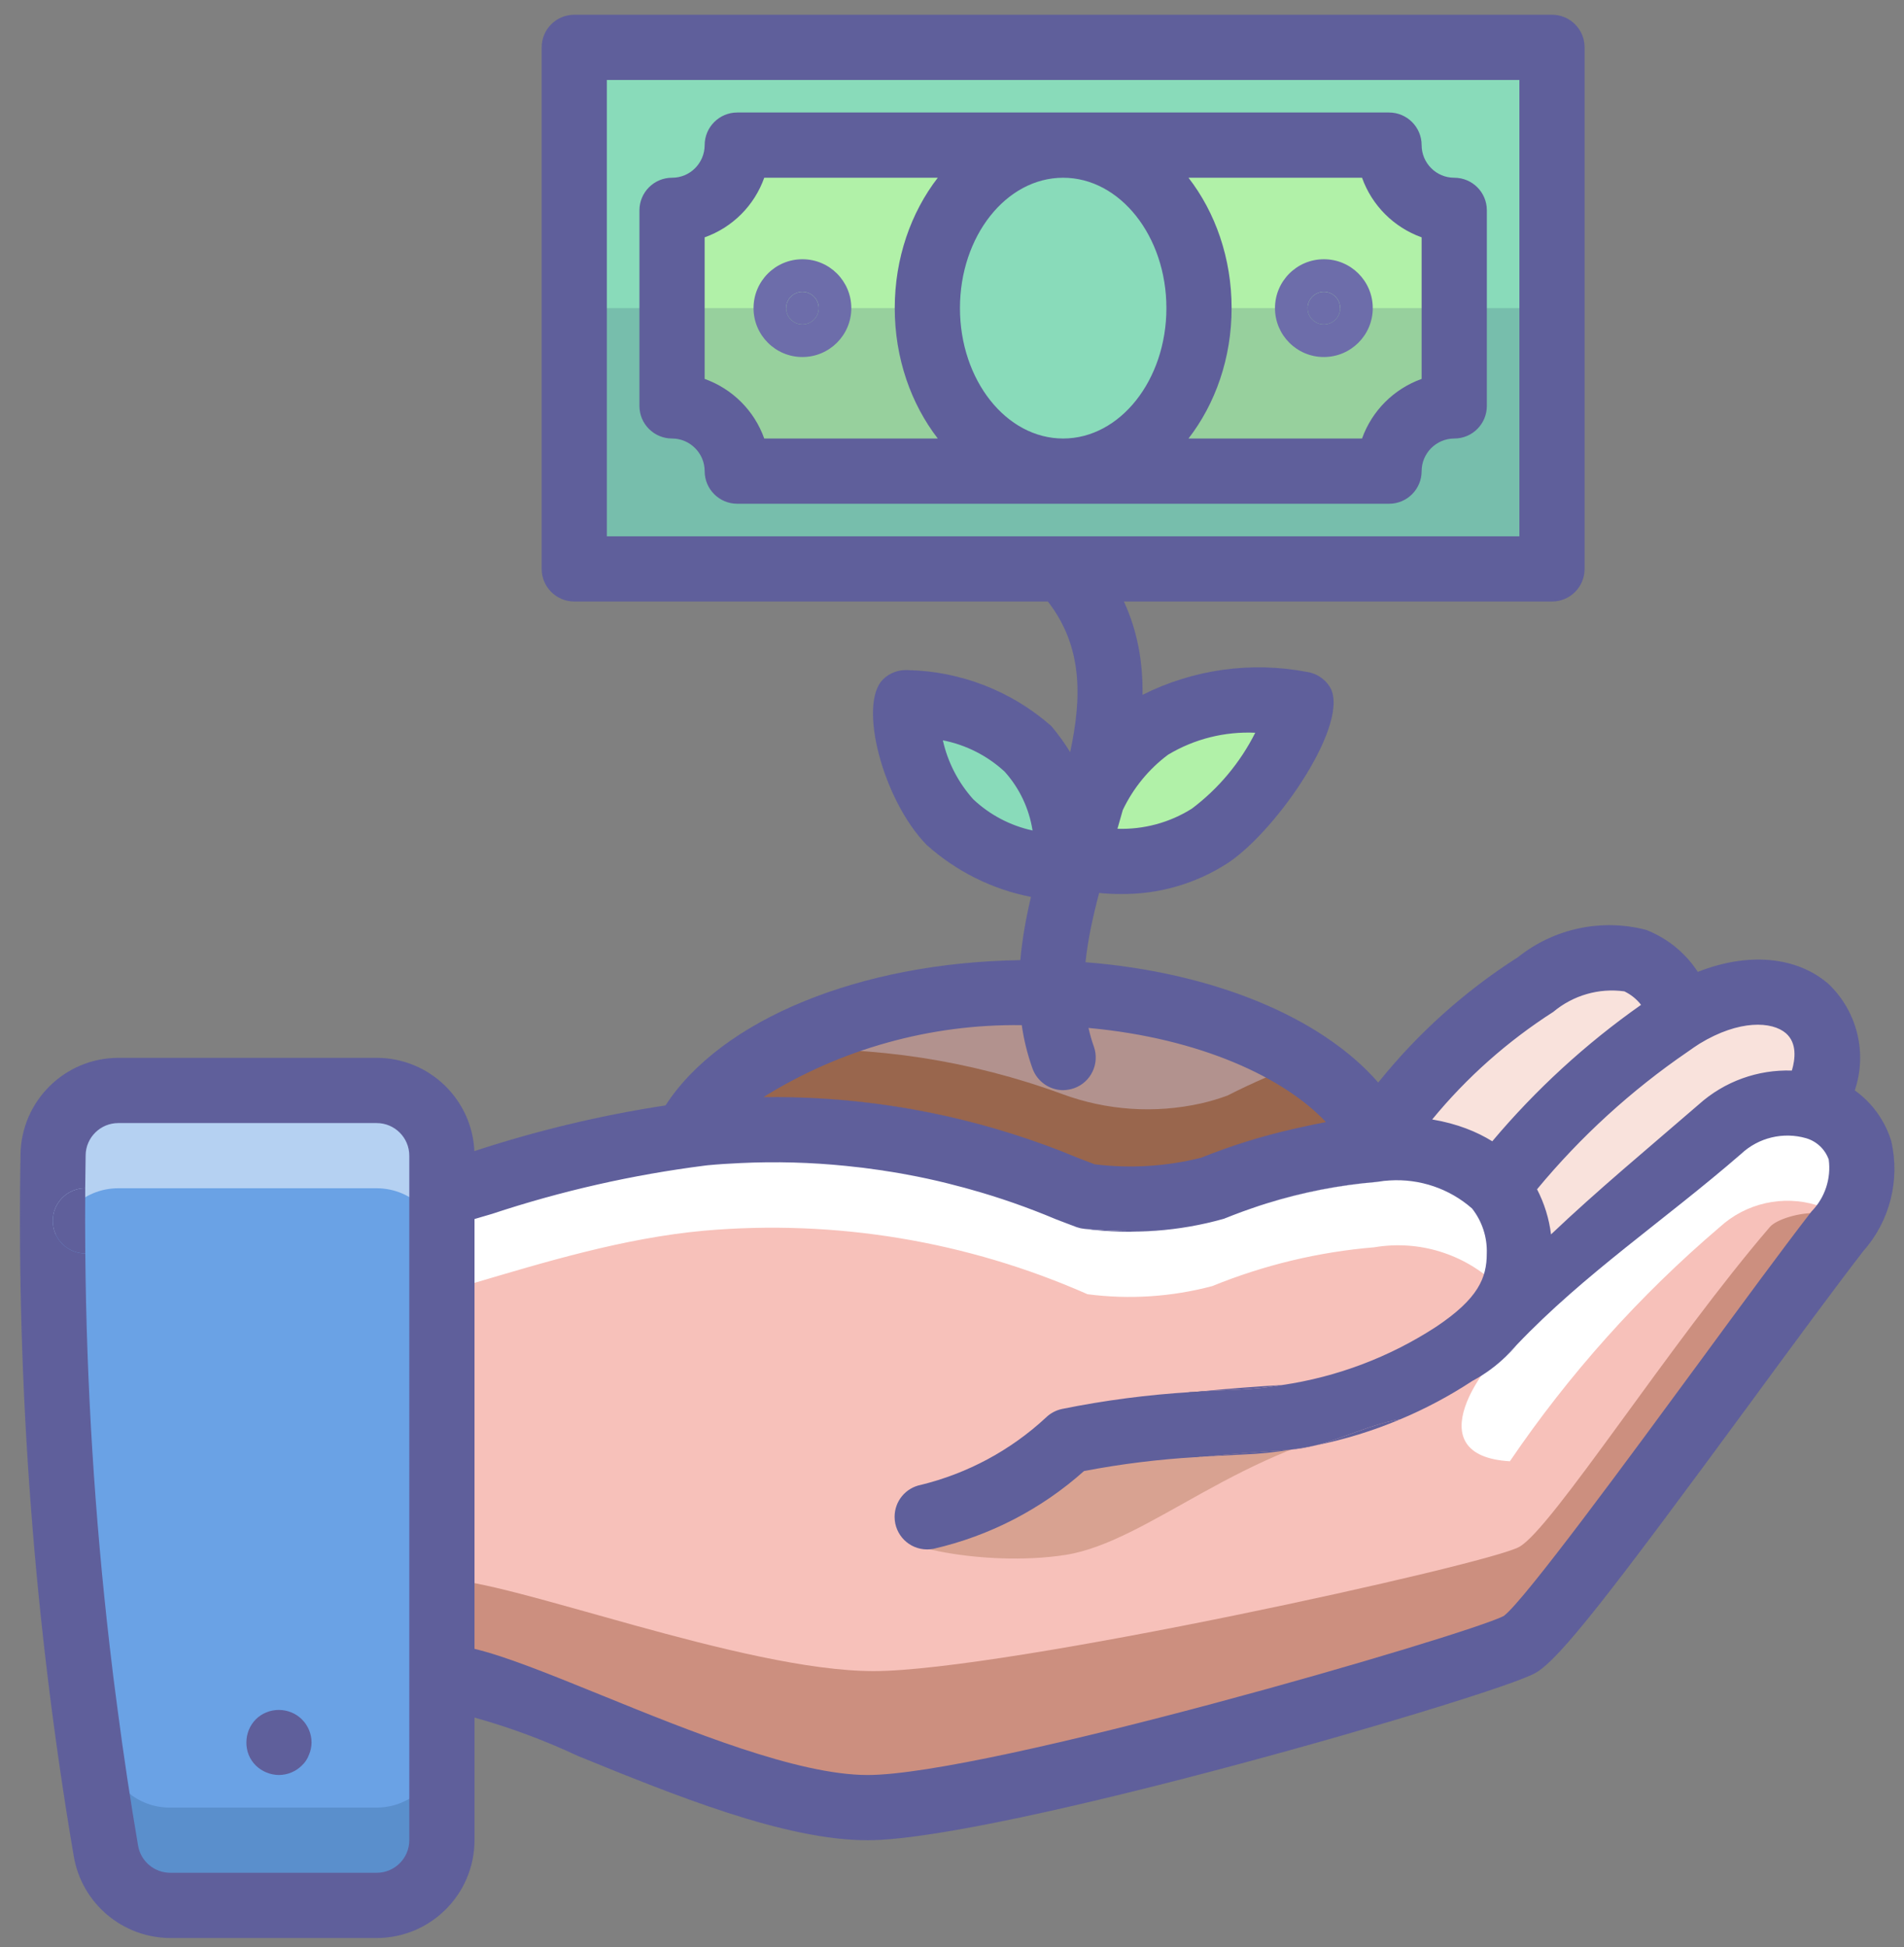 <?xml version="1.0" encoding="utf-8"?>
<!-- Generator: Adobe Illustrator 16.0.0, SVG Export Plug-In . SVG Version: 6.00 Build 0)  -->
<!DOCTYPE svg PUBLIC "-//W3C//DTD SVG 1.1//EN" "http://www.w3.org/Graphics/SVG/1.1/DTD/svg11.dtd">
<svg version="1.1" id="Layer_1" xmlns="http://www.w3.org/2000/svg" xmlns:xlink="http://www.w3.org/1999/xlink" x="0px" y="0px"
	 width="273.846px" height="280px" viewBox="3.192 4.753 273.846 280" enable-background="new 3.192 4.753 273.846 280"
	 xml:space="preserve">
<rect x="3.192" y="4.753" width="273.846" height="280" fill="#808080" stroke="none"/>
<g>
	<path fill="#B2928E" d="M104.541,167.661c18.835-1.64,37.779,1.51,55.078,9.137c6.011,0.783,12.111,0.385,17.967-1.172
		c7.755-3.187,15.977-5.108,24.346-5.672c-0.143-0.375-0.354-0.732-0.522-1.1l-0.772,0.325c0.086-0.011,0.288-0.257,0.604-0.687
		c-5.801-12.068-25.879-20.994-49.823-20.994c-23.606,0-43.462,8.662-49.58,20.472C102.737,167.861,103.637,167.743,104.541,167.661
		"/>
	<path fill="#99664D" d="M177.586,175.625c7.755-3.195,15.977-5.108,24.34-5.672c-0.133-0.375-0.354-0.732-0.518-1.095l-0.77,0.32
		c0.088-0.011,0.289-0.267,0.596-0.687c-2.432-4.551-6.062-8.346-10.492-10.986c-3.762,1.373-7.438,2.976-11.004,4.787
		c-1.236,0.459-2.5,0.834-3.781,1.127c-6.66,1.492-13.605,1.024-20.004-1.346c-13.102-4.808-27.024-6.959-40.961-6.326
		c-5.418,2.802-9.966,7.025-13.159,12.222c0.907-0.109,1.806-0.229,2.71-0.312c18.834-1.635,37.777,1.51,55.081,9.137
		C165.63,177.581,171.727,177.182,177.586,175.625"/>
	<rect x="101.836" y="155.639" fill="none" width="100.096" height="21.552"/>
	<path fill="#5F5F9B" d="M201.38,174.692c0.23-0.03,0.47-0.04,0.7-0.061c0.34-0.01,0.67-0.05,0.99-0.13
		C202.51,174.532,201.94,174.591,201.38,174.692z M179.22,180.011c-3.21,0.91-6.5,1.48-9.81,1.721c3.34-0.16,6.64-0.73,9.84-1.721
		c0.43-0.18,0.86-0.35,1.29-0.52C180.1,179.662,179.66,179.832,179.22,180.011z M158.06,181.221c0.32,0.12,0.65,0.2,0.98,0.221
		C158.7,181.412,158.37,181.332,158.06,181.221z M104.94,172.322c-0.13,0.02-0.27,0.029-0.4,0.05c0.14-0.01,0.28-0.03,0.42-0.04
		c1.58-0.14,3.16-0.25,4.74-0.33C108.11,172.072,106.52,172.171,104.94,172.322z"/>
	<path fill="#89DBBA" d="M139.814,122.964c-4.191-4.724-6.441-10.856-6.29-17.171c6.437,0.117,12.628,2.465,17.521,6.651
		c4.002,4.805,6.057,10.936,5.77,17.185C150.542,129.466,144.527,127.106,139.814,122.964"/>
	<path fill="#B1F1A8" d="M177.221,124.941c6.271-4.786,10.898-11.396,13.238-18.924c-7.462-1.454-15.188-0.261-21.867,3.362
		c-5.801,4.568-9.682,11.142-10.898,18.42C164.32,129.54,171.37,128.51,177.221,124.941"/>
	<rect x="85.787" y="11.563" fill="#89DBBA" width="140.625" height="75"/>
	<path fill="#B1F1A8" d="M212.35,63.125c-5.174,0-9.375,4.2-9.375,9.375h-93.748c0-5.175-4.195-9.375-9.375-9.375V35
		c5.18,0,9.375-4.2,9.375-9.375h93.748c0,5.175,4.201,9.375,9.375,9.375V63.125z"/>
	<g opacity="0.2" enable-background="new    ">
		<g>
			<g>
				<defs>
					<rect id="SVGID_1_" x="85.789" y="49.063" width="140.623" height="37.5"/>
				</defs>
				<clipPath id="SVGID_2_">
					<use xlink:href="#SVGID_1_"  overflow="visible"/>
				</clipPath>
				<rect x="85.787" y="49.063" clip-path="url(#SVGID_2_)" fill="#2C4B75" width="140.625" height="37.5"/>
			</g>
		</g>
	</g>
	<path fill="#89DBBA" d="M156.1,25.625c10.784,0,19.537,10.49,19.537,23.438S166.884,72.5,156.1,72.5
		c-10.785,0-19.531-10.49-19.531-23.438S145.314,25.625,156.1,25.625"/>
	<path fill="#5F5F9B" d="M212.35,30.312c-1.29,0-2.46-0.52-3.31-1.37s-1.38-2.03-1.38-3.32c0-2.59-2.101-4.69-4.69-4.69h-93.75
		c-2.58,0-4.68,2.11-4.68,4.69c0,1.29-0.53,2.47-1.38,3.32c-0.84,0.85-2.02,1.37-3.31,1.37c-2.59,0-4.69,2.1-4.69,4.69v28.13
		c0,2.59,2.11,4.68,4.69,4.68c1.29,0,2.47,0.53,3.31,1.38c0.85,0.84,1.38,2.02,1.38,3.31c0,2.59,2.1,4.69,4.69,4.69h93.75
		c2.59,0,4.68-2.1,4.68-4.69c0.01-2.59,2.109-4.68,4.689-4.69h0.011c2.59,0,4.68-2.1,4.68-4.69v-28.13
		C217.04,32.401,214.94,30.312,212.35,30.312z M113.11,67.812c-1.42-4-4.57-7.14-8.57-8.57v-20.36c4-1.42,7.15-4.57,8.57-8.57h24.96
		c-3.85,4.98-6.19,11.56-6.19,18.75s2.34,13.77,6.19,18.75H113.11z M141.26,49.062c0-10.34,6.65-18.75,14.84-18.75
		c8.181,0,14.851,8.41,14.851,18.75s-6.66,18.75-14.851,18.75C147.91,67.812,141.26,59.401,141.26,49.062z M207.66,59.242
		c-3.99,1.43-7.141,4.57-8.57,8.57h-24.96c3.86-4.98,6.2-11.56,6.2-18.75s-2.34-13.77-6.2-18.75h24.96c1.43,4,4.58,7.14,8.57,8.57
		V59.242z"/>
	<path fill="#6D6DAA" d="M118.602,46.719c1.293,0,2.344,1.051,2.344,2.344s-1.051,2.344-2.344,2.344s-2.344-1.051-2.344-2.344
		S117.308,46.719,118.602,46.719"/>
	<path fill="#6D6DAA" d="M118.602,56.094c-3.882,0-7.031-3.149-7.031-7.031s3.149-7.031,7.031-7.031
		c3.886,0,7.031,3.149,7.031,7.031S122.483,56.089,118.602,56.094 M118.602,46.719c-1.293,0-2.344,1.051-2.344,2.344
		s1.05,2.344,2.344,2.344c1.293,0,2.344-1.051,2.344-2.344S119.895,46.719,118.602,46.719"/>
	<path fill="#6D6DAA" d="M193.6,46.719c1.295,0,2.344,1.051,2.344,2.344s-1.049,2.344-2.344,2.344c-1.291,0-2.344-1.051-2.344-2.344
		S192.309,46.719,193.6,46.719"/>
	<path fill="#6D6DAA" d="M193.6,56.094c-3.883,0-7.031-3.149-7.031-7.031s3.148-7.031,7.031-7.031c3.892,0,7.031,3.149,7.031,7.031
		S197.48,56.089,193.6,56.094 M193.6,46.719c-1.291,0-2.344,1.051-2.344,2.344s1.053,2.344,2.344,2.344
		c1.295,0,2.344-1.051,2.344-2.344S194.895,46.719,193.6,46.719"/>
	<path fill="#F9E2DC" d="M224.059,146.329c-9.183,5.933-17.088,13.649-23.244,22.687l0.045,1.034
		c6.4-1.08,12.941,0.935,17.625,5.438c6.976-9.005,15.308-16.864,24.699-23.301c0.66-0.478,1.365-0.938,2.016-1.358l-0.279-0.473
		C242.575,143.233,235.971,138.636,224.059,146.329"/>
	<path fill="#F9E2DC" d="M250.545,167.139c3.771-3.443,9.082-4.643,13.971-3.141l0.185-2.062
		c5.157-11.865-6.185-19.221-19.501-11.104c-0.649,0.412-1.354,0.883-2.016,1.354c-9.393,6.437-17.725,14.291-24.699,23.296
		c2.188,2.678,3.336,6.057,3.23,9.518c0,5.951-2.902,10.125-9.375,14.438c-7.277,4.775-15.518,7.896-24.138,9.143
		c18.187-1.035,22.97-3.285,22.548-3.706C221.92,189.736,236.316,179.447,250.545,167.139"/>
	<path fill="#F7C1BA" d="M176.107,209.514c4.5-0.422,8.529-0.751,12.095-0.936c8.614-1.244,16.858-4.365,24.138-9.142
		c6.473-4.312,9.375-8.485,9.375-14.438c0.102-3.461-1.043-6.838-3.23-9.517c-4.684-4.5-11.226-6.515-17.625-5.438
		c-8.006,0.674-15.865,2.551-23.301,5.58c-5.85,1.565-11.947,1.959-17.953,1.172c-17.293-7.635-36.241-10.774-55.076-9.146
		c-23.344,2.115-45.655,14.026-60.938,12.662H15.467v65.625H67.03c9.375,0,42.188,18.75,60.938,18.75
		c18.748,0,89.297-20.901,93.748-23.438c4.688-2.627,32.584-42.379,45.703-59.391c6.706-8.674,3.287-15.705-2.901-17.861
		c-4.89-1.502-10.199-0.303-13.972,3.142c-14.228,12.309-28.458,22.847-39.629,37.986c0.423,0.421-4.526,2.419-22.714,3.454
		c-2.098,0.35-4.207,0.563-6.331,0.655C179.999,209.327,178.076,209.417,176.107,209.514"/>
	<path fill="#CC8F7F" d="M128.846,245.059c18.748,0,88.416-15.335,92.869-17.871c4.688-2.627,21.68-29.297,36.035-45.996
		c1.909-2.225,13.303-3.965,8.203,2.637c-13.124,17.012-39.551,54.795-44.238,57.422c-4.453,2.537-74.994,23.438-93.745,23.438
		c-18.75,0-51.567-18.75-60.942-18.75H15.47v-14.063h51.558C76.402,231.875,110.096,245.059,128.846,245.059"/>
	<path fill="#D8A291" d="M133.696,225.191c-4.035,1.364,10.648,5.026,22.687,3.168c12.049-1.866,25.367-15.733,46.168-18.957
		c-0.65-4.211-26.604-0.297-38.65,1.576C151.859,212.842,145.148,221.329,133.696,225.191"/>
	<g>
		<g>
			<defs>
				<rect id="SVGID_3_" x="15.467" y="163.357" width="255.531" height="51.524"/>
			</defs>
			<clipPath id="SVGID_4_">
				<use xlink:href="#SVGID_3_"  overflow="visible"/>
			</clipPath>
			<path clip-path="url(#SVGID_4_)" fill="#FFFFFF" d="M43.592,180.313c15.28,1.359,37.594-10.547,60.938-12.657
				c18.834-1.639,37.783,1.507,55.076,9.142c6.006,0.783,12.104,0.39,17.953-1.172c7.443-3.029,15.291-4.912,23.301-5.576
				c6.399-1.079,12.941,0.936,17.625,5.439c2.188,2.674,3.332,6.051,3.23,9.512c0.037,2.386-0.549,4.742-1.703,6.834
				c-0.421-0.813-0.934-1.584-1.527-2.282c-4.684-4.505-11.226-6.521-17.625-5.439c-8.01,0.664-15.856,2.546-23.301,5.576
				c-5.85,1.558-11.947,1.955-17.953,1.172c-17.293-7.636-36.24-10.78-55.076-9.142c-23.344,2.109-45.658,14.017-60.938,12.656
				H15.467v-14.063H43.592z"/>
		</g>
		<g>
			<defs>
				<rect id="SVGID_5_" x="15.467" y="163.357" width="255.531" height="51.524"/>
			</defs>
			<clipPath id="SVGID_6_">
				<use xlink:href="#SVGID_5_"  overflow="visible"/>
			</clipPath>
			<path clip-path="url(#SVGID_6_)" fill="#FFFFFF" d="M264.516,178.061c-4.889-1.502-10.203-0.303-13.971,3.141
				c-11.531,9.823-21.686,21.157-30.193,33.683c-13.478-0.787-4.103-14.063,1.199-18.091c8.807-10.688,18.502-20.608,28.994-29.653
				c3.768-3.443,9.082-4.644,13.971-3.142c5.832,2.032,9.096,8.424,3.842,16.416C267.264,179.36,265.953,178.555,264.516,178.061"/>
		</g>
	</g>
	<path fill="#505070" d="M174.84,214.297c-2.586,0-4.688-2.098-4.688-4.688s2.102-4.688,4.688-4.688
		c0.191-0.026,0.375-0.045,0.559-0.045l0.709-0.047c2.588-0.009,4.688,2.092,4.688,4.68c0,2.545-2.026,4.632-4.571,4.688
		c-0.201,0.02-0.705,0.047-0.824,0.047C175.215,214.278,175.031,214.292,174.84,214.297"/>
	<path fill="#5F5F9B" d="M187.6,203.921c-0.06,0.01-0.13,0.021-0.189,0.03c-1.9,0.32-3.83,0.52-5.771,0.609l-5.76,0.271
		C180.23,204.421,184.13,204.112,187.6,203.921z"/>
	<path fill="#5F5F9B" d="M192.32,212.622c-1.101,0.28-2.24,0.49-3.431,0.59C190.04,213.042,191.18,212.851,192.32,212.622z"/>
	<path fill="#5F5F9B" d="M185.41,177.792c5.12-1.58,10.39-2.61,15.75-3.07c0.04-0.01,0.07-0.01,0.109-0.02
		C195.88,175.141,190.56,176.171,185.41,177.792z M175.93,171.242c4.33-1.69,8.79-3.08,13.311-4.15
		C184.7,168.101,180.25,169.482,175.93,171.242z M166,181.772c-2.08,0-4.35-0.101-6.79-0.311c-0.06,0-0.11-0.01-0.17-0.02
		c0.05,0.02,0.11,0.02,0.16,0.029c3.39,0.44,6.819,0.521,10.21,0.261C168.28,181.801,167.14,181.811,166,181.772z M156.02,180.452
		c0.711,0.28,1.37,0.53,1.98,0.75C157.39,180.982,156.73,180.721,156.02,180.452z M117.14,162.542c13.24,0.33,26.34,2.96,38.7,7.75
		C143.47,165.452,130.37,162.832,117.14,162.542z"/>
	<path fill="#5F5F9B" d="M43.59,175.622H15.45c-2.58,0.01-4.67,2.1-4.67,4.689c0,2.591,2.1,4.69,4.68,4.69l27.72-0.02
		c5.7,0.52,12.08-0.58,18.88-2.311v-9.51C56.02,174.662,49.83,175.482,43.59,175.622z M20.15,241.251c-0.41,0-0.81,0.05-1.19,0.16
		c0.35,3.07,0.73,6.14,1.15,9.21h41.95v-9.37H20.15z"/>
	<path fill="#5F5F9B" d="M188.87,213.211c-2.24,0.38-4.51,0.61-6.78,0.7l-5.54,0.28c4.431-0.42,8.391-0.74,11.92-0.94
		C188.6,213.242,188.74,213.232,188.87,213.211z"/>
	<path fill="#5F5F9B" d="M204.59,208.851c-3.939,1.66-8.03,2.921-12.229,3.761C196.6,211.542,200.35,209.542,204.59,208.851z"/>
	<path fill="#5F5F9B" d="M221.35,198.131c-0.479,0.58-0.989,1.141-1.54,1.65C220.31,199.221,220.83,198.671,221.35,198.131z"/>
	<path fill="#6AA2E5" d="M66.748,245.938v23.438c-0.014,5.174-4.204,9.356-9.375,9.375H27.701c-4.603-0.004-8.53-3.332-9.281-7.883
		c-5.601-33.031-8.146-66.518-7.595-100.029c0.058-5.133,4.239-9.271,9.375-9.274h37.173c5.171,0.015,9.361,4.202,9.375,9.375
		V245.938z"/>
	<g opacity="0.2" enable-background="new    ">
		<g>
			<g>
				<defs>
					<rect id="SVGID_7_" x="16.882" y="254.095" width="49.866" height="24.655"/>
				</defs>
				<clipPath id="SVGID_8_">
					<use xlink:href="#SVGID_7_"  overflow="visible"/>
				</clipPath>
				<path clip-path="url(#SVGID_8_)" fill="#1A3F68" d="M18.42,256.81c0.693,4.582,4.655,7.933,9.281,7.878h29.672
					c5.171-0.02,9.361-4.202,9.375-9.375v14.063c-0.014,5.174-4.204,9.356-9.375,9.375H27.701c-4.594-0.031-8.499-3.351-9.281-7.877
					C15.467,255.605,17.521,250.333,18.42,256.81"/>
			</g>
		</g>
	</g>
	<g opacity="0.5" enable-background="new    ">
		<g>
			<g>
				<defs>
					<rect id="SVGID_9_" x="10.791" y="161.563" width="55.957" height="23.693"/>
				</defs>
				<clipPath id="SVGID_10_">
					<use xlink:href="#SVGID_9_"  overflow="visible"/>
				</clipPath>
				<path clip-path="url(#SVGID_10_)" fill="#FFFFFF" d="M57.373,175.625H20.2c-5.136,0.004-9.317,4.143-9.375,9.273l-0.004,0.355
					c-0.046-5.245-0.032-10.061,0.004-14.418c0.058-5.133,4.239-9.271,9.375-9.274h37.173c5.171,0.015,9.361,4.202,9.375,9.375V185
					C66.734,179.827,62.544,175.639,57.373,175.625"/>
			</g>
		</g>
	</g>
	<path fill="#5F5F9B" d="M15.45,175.622c-2.58,0.01-4.67,2.1-4.67,4.689c0,2.591,2.1,4.69,4.68,4.69
		C15.43,181.881,15.43,178.751,15.45,175.622z"/>
	<path fill="#5F5F9B" d="M275.2,168.822c-0.92-2.971-2.78-5.511-5.24-7.271c1.8-5.319,0.4-11.3-3.75-15.279
		c-4.62-4.03-11.65-4.601-18.83-1.76c-1.76-2.71-4.35-4.84-7.43-6.04c-6.41-1.67-13.24-0.22-18.431,3.92
		c-7.649,4.88-14.43,10.97-20.1,18.03c-8.2-9.42-23.77-15.85-42.1-17.3c0.33-3.24,1.06-6.56,1.96-9.96
		c1.01,0.1,2.029,0.16,3.05,0.15c5.49,0.08,10.88-1.48,15.479-4.47c7.221-4.8,17.851-20.51,14.591-25.41
		c-0.73-1.1-1.891-1.85-3.19-2.05c-8.06-1.55-16.39-0.38-23.69,3.29c0.061-4.53-0.659-9.04-2.68-13.42h61.58
		c2.58,0,4.68-2.1,4.68-4.69v-75c0-2.59-2.1-4.69-4.689-4.69H85.79c-2.59,0-4.69,2.1-4.69,4.69v75.01c0,2.58,2.11,4.68,4.69,4.68
		h68.12c4.979,6.45,4.92,13.66,3.2,21.66c-0.801-1.31-1.71-2.56-2.71-3.75c-5.73-5.05-13.07-7.9-20.71-8.05
		c-1.3-0.06-2.56,0.42-3.49,1.33c-3.64,3.58-0.02,17.37,6.26,23.8c4.26,3.83,9.46,6.4,15.01,7.49c-0.71,3.01-1.26,6.05-1.529,9.09
		c-23.09,0.34-43.05,8.56-51.03,20.89c-9.33,1.42-18.53,3.63-27.49,6.57c-0.35-7.471-6.5-13.4-14.05-13.41H20.2
		c-7.71,0.02-13.97,6.229-14.06,13.939c-0.57,33.79,2,67.561,7.66,100.87c1.15,6.78,7.02,11.74,13.9,11.761h29.67
		c7.77-0.011,14.06-6.301,14.07-14.07v-17.63c5.1,1.42,10.07,3.27,14.87,5.52c13.95,5.681,29.76,12.12,41.66,12.12
		c18.77,0,90.43-20.85,96.03-24.04c3.48-1.939,10.83-11.479,31.15-39.14c6.05-8.24,11.779-16.03,15.979-21.47
		C274.99,180.402,276.51,174.471,275.2,168.822z M62.06,269.372c0,2.59-2.1,4.689-4.69,4.689H27.7c-2.32,0.011-4.3-1.67-4.66-3.97
		c-1.1-6.47-2.08-12.96-2.93-19.47c-0.42-3.07-0.8-6.14-1.15-9.21c-2.16-18.73-3.33-37.55-3.5-56.41c-2.58,0-4.68-2.1-4.68-4.69
		c0-2.59,2.09-4.68,4.67-4.689c0.01-1.58,0.03-3.16,0.06-4.74c0.03-2.56,2.13-4.63,4.69-4.63h37.17c2.59,0,4.69,2.1,4.69,4.69
		V269.372z M245.92,156.001c0.59-0.42,1.21-0.85,1.72-1.17c5.71-3.48,10.431-3.21,12.41-1.5c1.62,1.41,1.351,3.72,0.86,5.37
		c-4.87-0.16-9.69,1.54-13.41,4.89c-7.47,6.46-14.56,12.33-21.23,18.67c-0.279-2.27-0.96-4.46-2.01-6.489
		C230.52,168.211,237.81,161.551,245.92,156.001z M226.6,150.261c2.841-2.38,6.551-3.46,10.221-2.95
		c0.949,0.461,1.77,1.12,2.399,1.94c-7.95,5.59-15.149,12.19-21.399,19.62c-2.19-1.36-5.021-2.53-8.641-3.14
		C214.13,159.702,220.01,154.482,226.6,150.261z M171.19,113.282c3.779-2.27,8.14-3.36,12.54-3.16c-2.16,4.29-5.271,8.02-9.11,10.91
		c-3.2,2.02-6.93,3.02-10.71,2.9c0.26-0.9,0.52-1.79,0.77-2.7C166.17,118.111,168.39,115.372,171.19,113.282z M90.47,81.872v-65.62
		h131.25v65.62H90.47z M143.17,119.691c-2.16-2.41-3.67-5.33-4.37-8.48c3.32,0.65,6.4,2.21,8.891,4.51
		c2.13,2.37,3.52,5.31,4.01,8.46C148.5,123.481,145.55,121.932,143.17,119.691z M150.15,152.171c0.29,2.07,0.8,4.15,1.54,6.23
		c0.67,1.859,2.43,3.109,4.409,3.12c0.53-0.011,1.07-0.11,1.57-0.28c2.44-0.86,3.71-3.54,2.85-5.99
		c-0.319-0.88-0.569-1.78-0.77-2.68c16.08,1.479,28.16,7.149,34.15,13.54c-1.101,0.21-2.21,0.43-3.301,0.68
		c-0.449,0.1-0.909,0.2-1.359,0.3c-4.521,1.07-8.98,2.46-13.311,4.15h-0.01c-4.99,1.25-10.17,1.569-15.28,0.939
		c-0.689-0.26-1.43-0.55-2.229-0.85c-0.03-0.01-0.07-0.03-0.101-0.04c-0.819-0.34-1.649-0.67-2.47-1
		c-12.359-4.79-25.46-7.42-38.7-7.75c-1.38-0.03-2.76-0.04-4.15-0.02C124.14,155.582,137.04,151.992,150.15,152.171z
		 M263.71,178.992c-4.28,5.54-10.03,13.37-16.12,21.67c-10.04,13.66-25.2,34.31-28.13,36.479c-5.58,2.82-74.33,22.86-91.49,22.86
		c-10.07,0-25.62-6.34-38.13-11.42c-8.28-3.37-14.09-5.69-18.4-6.72v-61.811c0.83-0.24,1.68-0.49,2.52-0.74
		c9.95-3.3,20.2-5.619,30.58-6.939c0.13-0.021,0.27-0.03,0.4-0.05c1.58-0.15,3.17-0.25,4.76-0.32c5.08-0.24,10.14-0.1,15.17,0.41
		c1.63,0.16,3.26,0.36,4.87,0.6c0.23,0.03,0.46,0.061,0.69,0.11c1.57,0.229,3.13,0.51,4.68,0.82c1.99,0.399,3.97,0.859,5.94,1.39
		c0.561,0.14,1.12,0.29,1.67,0.45c4.181,1.16,8.29,2.6,12.311,4.29c0.34,0.13,0.67,0.26,0.989,0.38c0.711,0.27,1.37,0.53,1.98,0.75
		c0.02,0.01,0.04,0.01,0.06,0.02c0.311,0.11,0.641,0.19,0.98,0.221c0.06,0.01,0.11,0.02,0.17,0.02c2.44,0.21,4.71,0.311,6.79,0.311
		c1.14,0.039,2.28,0.029,3.41-0.04c3.31-0.24,6.6-0.811,9.81-1.721c0.44-0.18,0.88-0.35,1.32-0.52c0.88-0.34,1.77-0.67,2.66-0.97
		c0.729-0.261,1.47-0.5,2.21-0.73c5.149-1.62,10.47-2.65,15.859-3.09c0.04,0,0.07-0.01,0.11-0.01c0.561-0.101,1.13-0.16,1.69-0.19
		c4.3-0.27,8.569,1.16,11.84,4.03c1.45,1.84,2.2,4.14,2.12,6.47c0,3.51-1.221,6.49-7.28,10.54c-6.69,4.36-14.25,7.22-22.15,8.38
		c-0.06,0.01-0.13,0.021-0.189,0.03c-1.9,0.32-3.83,0.52-5.771,0.609l-5.76,0.271c-0.17,0.01-0.34,0.03-0.5,0.06
		c-0.09,0-0.18,0.021-0.26,0.04c-0.19-0.02-0.39-0.02-0.59,0c-6.25,0.38-12.471,1.19-18.59,2.431c-0.891,0.189-1.7,0.63-2.341,1.26
		c-5.069,4.7-11.26,8.02-17.97,9.66c-2.19,0.43-3.77,2.35-3.77,4.59c0,2.59,2.09,4.689,4.68,4.689c0.31,0,0.62-0.029,0.92-0.09
		c8.05-1.85,15.49-5.689,21.64-11.18c5.311-1.02,10.67-1.68,16.061-2c0.229-0.02,0.45-0.05,0.66-0.1c0.01,0.01,0.01,0,0.02,0
		c0.07,0.02,0.13,0.02,0.21,0.02h0.05l0.23-0.01l0.22-0.01c4.431-0.42,8.391-0.74,11.92-0.94c0.13-0.01,0.271-0.02,0.4-0.04
		c0.01,0,0.01,0,0.02,0c1.15-0.17,2.29-0.36,3.431-0.59c0.01,0,0.02,0,0.04-0.01c4.239-1.07,7.989-3.07,12.229-3.761
		c3.601-1.51,7.061-3.35,10.351-5.51c1.8-0.96,3.42-2.149,4.85-3.54c0.01,0.01,0.01,0,0.02-0.02c0.5-0.561,1.021-1.11,1.54-1.65
		c9.721-10.21,21.19-17.85,32.25-27.439c2.511-2.36,6.07-3.21,9.37-2.261c1.511,0.45,2.71,1.58,3.24,3.061
		C266.58,174.242,265.66,177.011,263.71,178.992z"/>
	<path fill="#5F5F9B" d="M43.317,260c-1.243-0.011-2.433-0.494-3.328-1.359c-0.446-0.439-0.796-0.967-1.032-1.547
		c-0.224-0.568-0.332-1.172-0.328-1.781c0-1.245,0.488-2.443,1.36-3.328c0.43-0.426,0.943-0.76,1.499-0.988
		c1.158-0.472,2.452-0.472,3.61,0c0.563,0.229,1.068,0.563,1.501,0.988c0.891,0.885,1.396,2.074,1.405,3.328
		c-0.004,0.613-0.13,1.218-0.375,1.781c-0.211,0.59-0.568,1.121-1.03,1.547C45.728,259.506,44.547,259.99,43.317,260L43.317,260z"/>
	<rect x="-8" y="-2.5" fill="none" width="300" height="300"/>
	<rect x="-8" y="-2.5" fill="none" width="300" height="300"/>
	<rect x="-8" y="-2.5" fill="none" width="300" height="300"/>
</g>
</svg>
